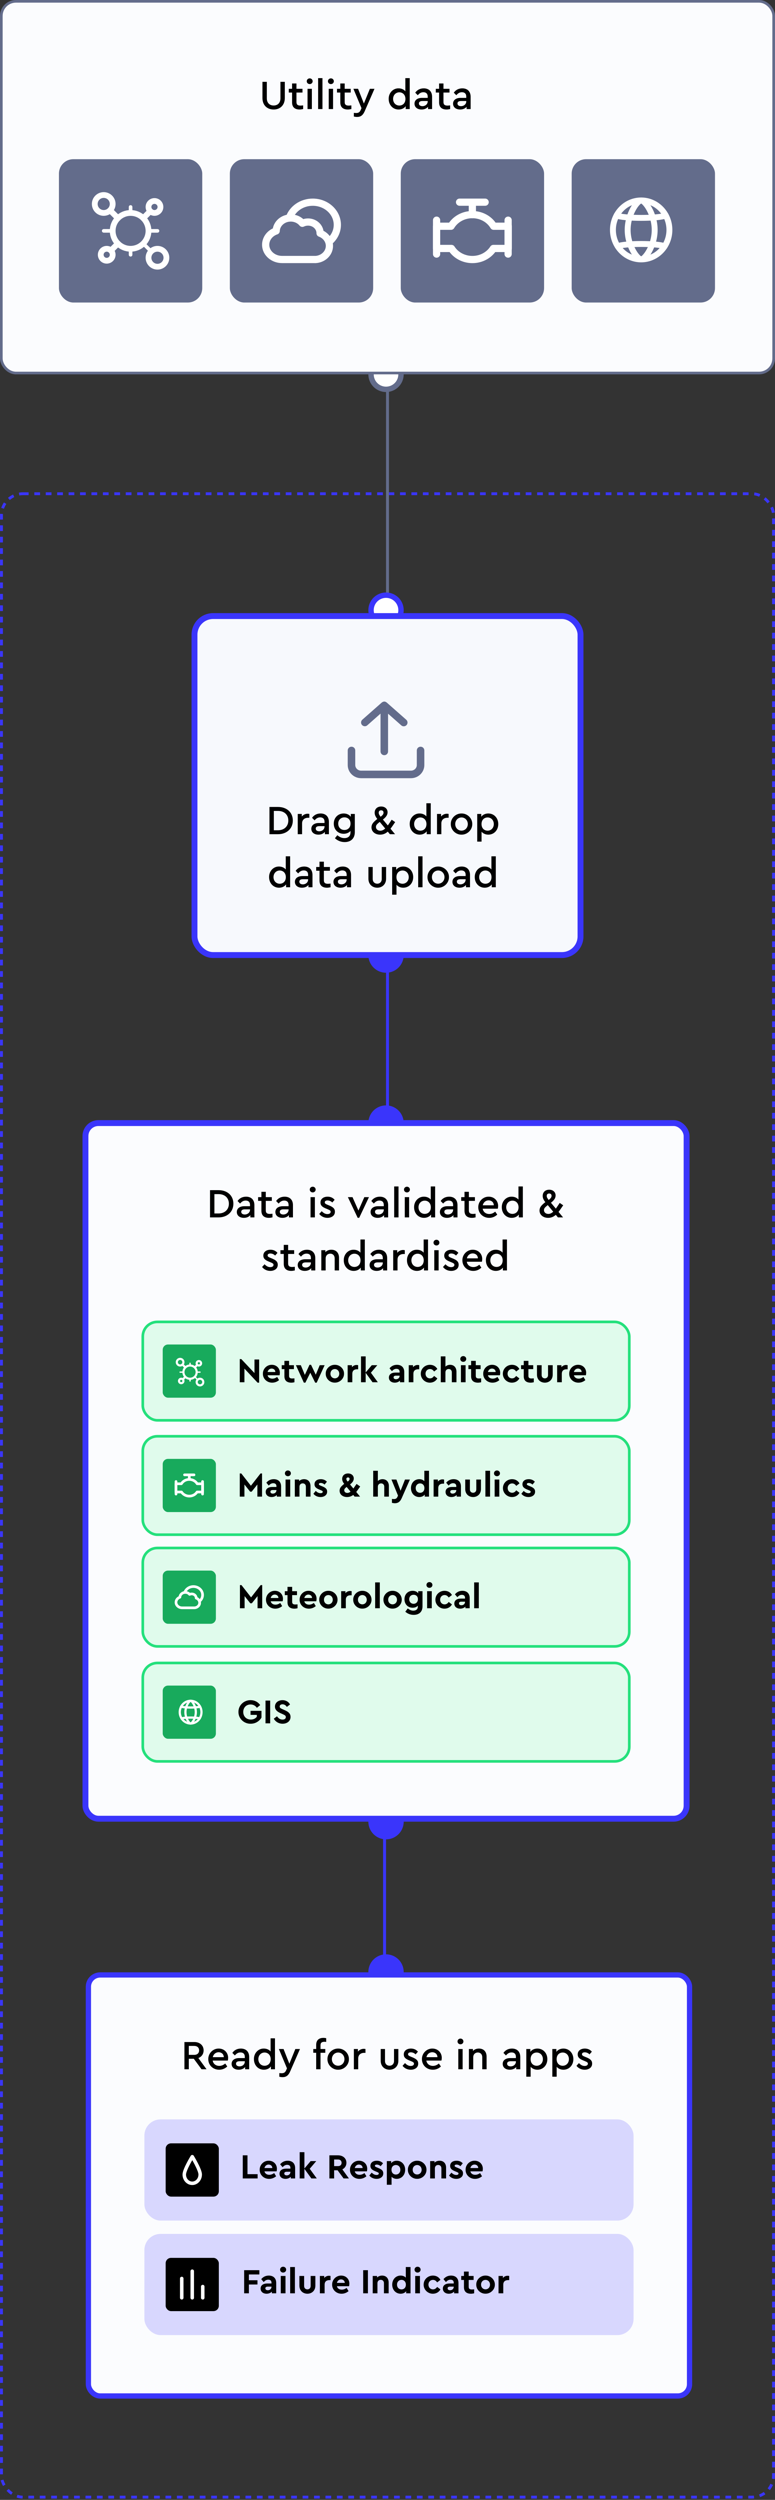 <?xml version="1.0" encoding="UTF-8"?>
<svg id="Layer_1" xmlns="http://www.w3.org/2000/svg" version="1.1" viewBox="0 0 263 848.082">
  <rect x="0" y="0" width="263" height="848.082" fill="#333333" stroke="none"/>
  <!-- Generator: Adobe Illustrator 29.6.0, SVG Export Plug-In . SVG Version: 2.1.1 Build 207)  -->
  <defs>
    <style>
      .st0, .st1, .st2, .st3, .st4, .st5, .st6 {
        stroke: #3a35fb;
      }

      .st0, .st7, .st8, .st9, .st10, .st11, .st12, .st13, .st14, .st15, .st16, .st17, .st4 {
        fill: none;
      }

      .st1, .st2, .st18 {
        fill: #fbfcfe;
      }

      .st1, .st10, .st3 {
        stroke-width: 2px;
      }

      .st19 {
        fill: #e0fbec;
        stroke: #24e07c;
      }

      .st19, .st14, .st18 {
        stroke-width: .9px;
      }

      .st7 {
        stroke-miterlimit: 10;
      }

      .st7, .st8, .st10, .st11, .st12, .st13, .st14, .st15, .st16, .st17 {
        stroke: #fff;
        stroke-linecap: round;
      }

      .st7, .st11 {
        stroke-width: 1.188px;
      }

      .st8 {
        stroke-width: 1.958px;
      }

      .st8, .st10, .st11, .st12, .st13, .st14, .st15, .st16, .st17 {
        stroke-linejoin: round;
      }

      .st2 {
        stroke-width: 1.782px;
      }

      .st9, .st18, .st20 {
        stroke: #636c8b;
      }

      .st21, .st6 {
        fill: #3a35fb;
      }

      .st12 {
        stroke-width: .75px;
      }

      .st13 {
        stroke-width: .72px;
      }

      .st15 {
        stroke-width: 1.224px;
      }

      .st3 {
        fill: #f7f9fd;
      }

      .st16 {
        stroke-width: .45px;
      }

      .st22 {
        fill: #636c8b;
      }

      .st17 {
        stroke-width: 2.447px;
      }

      .st4 {
        stroke-dasharray: 1.939 1.939;
        stroke-width: .97px;
      }

      .st5, .st6, .st20 {
        stroke-width: 1.827px;
      }

      .st5, .st20 {
        fill: #fff;
      }

      .st23 {
        fill: #18aa5c;
      }

      .st24 {
        fill: #d8d7fe;
      }
    </style>
  </defs>
  <rect class="st4" x=".5" y="167.5" width="262" height="679.646" rx="7.272" ry="7.272"/>
  <line class="st0" x1="131.5" y1="324" x2="131.5" y2="382"/>
  <circle class="st21" cx="131" cy="381" r="6"/>
  <circle class="st21" cx="131" cy="324" r="6"/>
  <line class="st0" x1="130.5" y1="670" x2="130.5" y2="618"/>
  <circle class="st6" cx="131" cy="669" r="5.086"/>
  <circle class="st21" cx="131" cy="618" r="6"/>
  <path class="st13" d="M122.983,469.147c0,1.246,1.01,2.255,2.256,2.255s2.256-1.009,2.256-2.255-1.01-2.256-2.256-2.256-2.256,1.01-2.256,2.256Z"/>
  <path class="st16" d="M122.986,469.146h-1.131"/>
  <path class="st16" d="M127.494,469.146h1.13"/>
  <path class="st16" d="M125.238,471.402v.753"/>
  <path class="st16" d="M125.238,466.891v-.753"/>
  <path class="st13" d="M127.714,466.669c.294.294.771.294,1.064,0,.294-.294.294-.77,0-1.064-.293-.294-.77-.294-1.064,0-.294.294-.294.77,0,1.064Z"/>
  <path class="st13" d="M121.7,471.622c-.293.294-.293.771,0,1.065.294.294.771.294,1.065,0,.294-.294.294-.771,0-1.065-.294-.294-.771-.294-1.065,0Z"/>
  <path class="st13" d="M121.058,466.559c.44.441,1.155.441,1.595,0,.441-.44.441-1.155,0-1.595-.44-.441-1.155-.441-1.595,0-.441.44-.441,1.155,0,1.595Z"/>
  <path class="st13" d="M127.824,473.328c.44.44,1.155.44,1.595,0,.441-.441.441-1.155,0-1.596-.44-.44-1.155-.44-1.595,0-.44.441-.44,1.155,0,1.596Z"/>
  <path class="st13" d="M127.715,466.67l-.882.882"/>
  <path class="st13" d="M122.764,471.622l.882-.882"/>
  <path class="st13" d="M122.653,466.559l.993.993"/>
  <path class="st16" d="M127.826,471.733l-.995-.995"/>
  <rect class="st1" x="29" y="381" width="204" height="236" rx="4.398" ry="4.398"/>
  <rect class="st19" x="48.45" y="448.45" width="165.1" height="33.39" rx="4.948" ry="4.948"/>
  <path d="M86.36,461.208h1.579v7.858h-.526l-4.467-4.771v4.631h-1.579v-7.859h.515l4.479,4.748v-4.607ZM94.863,466.564h-4.058c.187.736.784,1.146,1.626,1.146.573,0,1.111-.199,1.614-.585l.655,1.076c-.69.573-1.462.865-2.315.865-1.789.035-3.204-1.356-3.169-3.029-.035-1.672,1.357-3.064,3.029-3.028,1.602,0,2.725,1.181,2.725,2.689,0,.281-.035.573-.105.866ZM90.804,465.453h2.631c-.012-.714-.561-1.17-1.251-1.17-.667,0-1.205.456-1.38,1.17ZM99.919,467.605v1.321c-.374.094-.737.14-1.088.14-1.462,0-2.315-.725-2.315-2.175v-2.421h-.912v-1.333h.912v-1.462h1.579v1.462h1.637v1.333h-1.637v2.281c0,.655.327.9,1.076.9.094,0,.339-.011.748-.046ZM108.503,463.137h1.66l-2.69,5.929h-.514l-1.661-3.368-1.672,3.368h-.515l-2.689-5.929h1.66l1.368,3.298,1.579-3.426h.527l1.602,3.356,1.345-3.228ZM110.536,466.026c-.035-1.649,1.404-3.053,3.099-3.017,1.696-.024,3.146,1.368,3.111,3.017.035,1.649-1.427,3.064-3.122,3.029-1.696.035-3.123-1.38-3.088-3.029ZM115.132,466.037c0-.9-.643-1.59-1.497-1.59-.877,0-1.497.667-1.497,1.59,0,.901.62,1.568,1.497,1.568.854,0,1.497-.667,1.497-1.568ZM121.534,463.137v1.392h-.421c-.948,0-1.556.514-1.556,1.508v2.889h-1.578v-5.789h1.45v.69c.386-.479.947-.76,1.59-.76.199,0,.363.023.515.07ZM128.22,468.926h-1.801l-2.328-3.204v3.204h-1.578v-8.771h1.578v5.45l2.082-2.468h1.871l-2.175,2.561,2.351,3.228ZM137.187,465.488v3.438h-1.45v-.561c-.421.432-1.029.701-1.766.701-1.227,0-1.999-.713-1.999-1.73,0-1.041.842-1.684,2.187-1.684h1.45v-.258c0-.643-.375-1.017-1.076-1.017-.597,0-1.018.245-1.532.795l-.819-.971c.667-.795,1.509-1.192,2.526-1.192,1.509,0,2.479.877,2.479,2.479ZM135.609,466.763v-.071h-1.24c-.514,0-.807.199-.807.585s.328.632.83.632c.69,0,1.217-.48,1.217-1.146ZM142.262,463.137v1.392h-.421c-.947,0-1.555.514-1.555,1.508v2.889h-1.579v-5.789h1.45v.69c.386-.479.947-.76,1.59-.76.199,0,.363.023.515.07ZM142.799,466.026c0-1.696,1.38-3.017,3.099-3.017,1.135,0,2.012.537,2.515,1.426l-1.1.854c-.362-.526-.783-.842-1.391-.842-.889,0-1.521.678-1.521,1.579,0,.924.632,1.59,1.521,1.59.596,0,1.017-.304,1.391-.83l1.1.842c-.503.889-1.392,1.438-2.515,1.438-1.695.035-3.122-1.368-3.099-3.04ZM154.9,465.336v3.59h-1.567v-3.368c0-.667-.433-1.123-1.076-1.123s-1.099.456-1.099,1.123v3.368h-1.579v-8.771h1.579v3.473c.386-.386.947-.619,1.59-.619,1.31,0,2.152.923,2.152,2.327ZM156.42,468.926v-5.789h1.579v5.789h-1.579ZM156.198,461.032c0-.561.444-.982,1.006-.982s1.017.421,1.017.982c0,.55-.456.971-1.017.971s-1.006-.421-1.006-.971ZM163.28,467.605v1.321c-.375.094-.737.14-1.088.14-1.462,0-2.315-.725-2.315-2.175v-2.421h-.913v-1.333h.913v-1.462h1.578v1.462h1.638v1.333h-1.638v2.281c0,.655.328.9,1.076.9.094,0,.339-.011.749-.046ZM169.633,466.564h-4.058c.187.736.783,1.146,1.625,1.146.573,0,1.111-.199,1.614-.585l.655,1.076c-.69.573-1.462.865-2.315.865-1.79.035-3.205-1.356-3.17-3.029-.035-1.672,1.357-3.064,3.029-3.028,1.602,0,2.725,1.181,2.725,2.689,0,.281-.035.573-.105.866ZM165.575,465.453h2.631c-.012-.714-.561-1.17-1.251-1.17-.667,0-1.205.456-1.38,1.17ZM170.642,466.026c0-1.696,1.38-3.017,3.1-3.017,1.134,0,2.011.537,2.514,1.426l-1.099.854c-.363-.526-.784-.842-1.392-.842-.889,0-1.52.678-1.52,1.579,0,.924.631,1.59,1.52,1.59.596,0,1.017-.304,1.392-.83l1.099.842c-.503.889-1.392,1.438-2.514,1.438-1.696.035-3.123-1.368-3.1-3.04ZM181.141,467.605v1.321c-.374.094-.736.14-1.087.14-1.462,0-2.316-.725-2.316-2.175v-2.421h-.912v-1.333h.912v-1.462h1.579v1.462h1.637v1.333h-1.637v2.281c0,.655.327.9,1.076.9.093,0,.339-.011.748-.046ZM182.229,466.377v-3.24h1.579v3.368c0,.667.456,1.111,1.099,1.111.608,0,1.076-.444,1.076-1.111v-3.368h1.579v3.24c0,1.613-1.146,2.689-2.655,2.689-1.543,0-2.678-1.076-2.678-2.689ZM192.627,463.137v1.392h-.421c-.948,0-1.556.514-1.556,1.508v2.889h-1.579v-5.789h1.451v.69c.385-.479.947-.76,1.59-.76.199,0,.363.023.515.07ZM198.812,466.564h-4.058c.187.736.784,1.146,1.626,1.146.573,0,1.111-.199,1.614-.585l.655,1.076c-.69.573-1.462.865-2.316.865-1.789.035-3.204-1.356-3.169-3.029-.035-1.672,1.356-3.064,3.029-3.028,1.602,0,2.724,1.181,2.724,2.689,0,.281-.035.573-.105.866ZM194.754,465.453h2.631c-.011-.714-.561-1.17-1.251-1.17-.666,0-1.204.456-1.38,1.17Z"/>
  <rect class="st23" x="55.218" y="456.121" width="18.043" height="18.047" rx="1.799" ry="1.799"/>
  <path class="st13" d="M62.248,465.496c0,1.241,1.006,2.247,2.247,2.247s2.247-1.006,2.247-2.247-1.006-2.247-2.247-2.247-2.247,1.006-2.247,2.247Z"/>
  <path class="st16" d="M62.25,465.495h-1.126"/>
  <path class="st16" d="M66.741,465.495h1.126"/>
  <path class="st16" d="M64.494,467.742v.751"/>
  <path class="st16" d="M64.494,463.249v-.75"/>
  <path class="st13" d="M66.961,463.028c.293.293.767.293,1.06,0,.293-.293.293-.768,0-1.06-.293-.293-.768-.293-1.06,0-.293.292-.293.767,0,1.06Z"/>
  <path class="st13" d="M60.969,467.962c-.293.292-.293.767,0,1.06.293.293.767.293,1.06,0,.293-.293.293-.768,0-1.06-.293-.293-.768-.293-1.06,0Z"/>
  <path class="st13" d="M60.329,462.918c.439.439,1.15.439,1.589,0,.439-.438.439-1.15,0-1.589-.439-.439-1.151-.439-1.589,0-.439.439-.439,1.151,0,1.589Z"/>
  <path class="st13" d="M67.07,469.66c.439.439,1.151.439,1.589,0,.439-.438.439-1.15,0-1.589-.439-.439-1.15-.439-1.589,0-.439.439-.439,1.151,0,1.589Z"/>
  <path class="st13" d="M66.962,463.028l-.879.879"/>
  <path class="st13" d="M62.028,467.962l.879-.879"/>
  <path class="st13" d="M61.918,462.918l.989.989"/>
  <path class="st16" d="M67.072,468.072l-.991-.991"/>
  <rect class="st19" x="48.45" y="487.252" width="165.1" height="33.39" rx="4.948" ry="4.948"/>
  <path d="M88.407,499.869h.515v7.859h-1.579v-4.116l-1.941,2.432h-.515l-1.941-2.432v4.116h-1.579v-7.859h.515l3.263,4.175,3.263-4.175ZM95.388,504.29v3.438h-1.45v-.561c-.421.432-1.029.701-1.766.701-1.228,0-2-.713-2-1.73,0-1.041.842-1.684,2.187-1.684h1.45v-.258c0-.643-.374-1.017-1.076-1.017-.596,0-1.017.245-1.532.795l-.819-.971c.667-.795,1.509-1.192,2.526-1.192,1.509,0,2.479.877,2.479,2.479ZM93.81,505.565v-.071h-1.24c-.515,0-.807.199-.807.585s.327.632.83.632c.69,0,1.216-.48,1.216-1.146ZM96.908,507.728v-5.789h1.579v5.789h-1.579ZM96.686,499.834c0-.561.444-.982,1.006-.982s1.018.421,1.018.982c0,.55-.456.971-1.018.971s-1.006-.421-1.006-.971ZM105.369,504.138v3.59h-1.567v-3.38c0-.666-.432-1.122-1.076-1.122s-1.099.456-1.099,1.122v3.38h-1.579v-5.789h1.45v.526c.41-.409,1.006-.654,1.696-.654,1.345,0,2.175.923,2.175,2.327ZM106.363,506.746l.795-.959c.503.526,1.053.783,1.626.783.421,0,.737-.163.737-.479,0-.246-.164-.339-.597-.526l-.62-.258c-1.064-.432-1.578-.912-1.578-1.766,0-1.087.865-1.73,2.128-1.73.865,0,1.555.292,2.082.865l-.796.971c-.386-.363-.818-.55-1.298-.55-.386,0-.62.14-.62.409,0,.222.152.328.609.515l.561.234c1.123.456,1.625.912,1.625,1.766,0,.573-.21,1.029-.643,1.356-.421.328-.959.491-1.614.491-1.017,0-1.871-.421-2.397-1.122ZM122.225,504.29l-.304.444c-.48.69-.83,1.17-1.029,1.415l1.298,1.579h-1.848l-.468-.573c-.619.479-1.321.713-2.093.713-1.497,0-2.538-.877-2.538-2.151,0-.41.117-.784.339-1.123.234-.339.644-.737,1.217-1.193-.468-.608-.679-1.123-.679-1.684,0-1.111.796-1.848,2-1.848,1.135,0,1.93.702,1.93,1.696,0,.737-.374,1.31-1.263,2.047l1.134,1.368c.246-.339.468-.667.667-.959.14-.187.28-.386.421-.597l1.216.866ZM117.535,501.74c0,.269.117.48.457.901l.023-.012c.456-.362.62-.596.62-.912s-.199-.503-.538-.503-.562.199-.562.526ZM118.962,506.044l-1.333-1.614c-.643.526-.807.76-.807,1.135,0,.549.433.912,1.053.912.374,0,.736-.141,1.087-.433ZM131.968,504.138v3.59h-1.567v-3.368c0-.667-.433-1.123-1.076-1.123s-1.099.456-1.099,1.123v3.368h-1.579v-8.771h1.579v3.473c.385-.386.947-.619,1.59-.619,1.31,0,2.152.923,2.152,2.327ZM137.44,501.939h1.661l-2.772,6.292c-.526,1.204-1.227,1.742-2.303,1.742-.328,0-.667-.046-1.018-.14v-1.321c.363.035.585.046.678.046.562,0,.936-.175,1.205-.783l.175-.398-2.222-5.438h1.673l1.415,3.801,1.508-3.801ZM144.002,498.957h1.579v8.771h-1.45v-.713c-.386.549-1.065.853-1.86.853-1.614,0-2.807-1.286-2.807-3.029s1.193-3.028,2.807-3.028c.737,0,1.31.233,1.731.69v-3.544ZM144.025,504.839c0-1.029-.666-1.602-1.462-1.602-.842,0-1.496.643-1.496,1.591,0,.97.643,1.602,1.496,1.602.796,0,1.462-.55,1.462-1.591ZM150.702,501.939v1.392h-.421c-.947,0-1.556.514-1.556,1.508v2.889h-1.578v-5.789h1.45v.69c.386-.479.947-.76,1.59-.76.199,0,.363.023.515.07ZM156.42,504.29v3.438h-1.45v-.561c-.421.432-1.03.701-1.766.701-1.228,0-2-.713-2-1.73,0-1.041.842-1.684,2.187-1.684h1.45v-.258c0-.643-.374-1.017-1.076-1.017-.596,0-1.017.245-1.532.795l-.819-.971c.667-.795,1.509-1.192,2.526-1.192,1.509,0,2.48.877,2.48,2.479ZM154.841,505.565v-.071h-1.24c-.514,0-.807.199-.807.585s.328.632.831.632c.69,0,1.216-.48,1.216-1.146ZM157.881,505.179v-3.24h1.578v3.368c0,.667.456,1.111,1.1,1.111.608,0,1.076-.444,1.076-1.111v-3.368h1.578v3.24c0,1.613-1.146,2.689-2.654,2.689-1.544,0-2.678-1.076-2.678-2.689ZM164.723,507.728v-8.771h1.579v8.771h-1.579ZM167.863,507.728v-5.789h1.579v5.789h-1.579ZM167.641,499.834c0-.561.445-.982,1.006-.982s1.017.421,1.017.982c0,.55-.456.971-1.017.971s-1.006-.421-1.006-.971ZM170.677,504.828c0-1.696,1.38-3.017,3.099-3.017,1.134,0,2.011.537,2.514,1.426l-1.099.854c-.363-.526-.784-.842-1.392-.842-.889,0-1.52.678-1.52,1.579,0,.924.631,1.59,1.52,1.59.597,0,1.018-.304,1.392-.83l1.099.842c-.503.889-1.392,1.438-2.514,1.438-1.696.035-3.123-1.368-3.099-3.04ZM176.93,506.746l.796-.959c.503.526,1.052.783,1.625.783.421,0,.737-.163.737-.479,0-.246-.164-.339-.596-.526l-.62-.258c-1.064-.432-1.579-.912-1.579-1.766,0-1.087.865-1.73,2.128-1.73.866,0,1.556.292,2.082.865l-.795.971c-.386-.363-.819-.55-1.298-.55-.386,0-.62.14-.62.409,0,.222.152.328.608.515l.561.234c1.123.456,1.626.912,1.626,1.766,0,.573-.211,1.029-.643,1.356-.421.328-.959.491-1.614.491-1.018,0-1.871-.421-2.398-1.122Z"/>
  <rect class="st23" x="55.218" y="494.923" width="18.043" height="18.047" rx="1.799" ry="1.799"/>
  <path class="st14" d="M62.62,500.337h3.222"/>
  <path class="st14" d="M64.23,500.366v1.536"/>
  <path class="st14" d="M68.732,503.366h-1.821c-.523-.873-1.526-1.465-2.681-1.465s-2.159.592-2.681,1.465h-1.821v2.796h1.872c.531.833,1.509,1.394,2.639,1.394s2.099-.561,2.639-1.394h1.872v-2.796h-.017Z"/>
  <path class="st14" d="M59.728,502.601v4.269"/>
  <path class="st14" d="M68.734,502.601v4.269"/>
  <rect class="st19" x="48.45" y="525.151" width="165.1" height="33.39" rx="4.948" ry="4.948"/>
  <path d="M88.465,537.738h.515v7.859h-1.579v-4.117l-1.941,2.433h-.515l-1.941-2.433v4.117h-1.579v-7.859h.515l3.263,4.175,3.263-4.175ZM95.914,543.234h-4.058c.187.737.784,1.147,1.626,1.147.573,0,1.111-.199,1.614-.585l.655,1.076c-.69.573-1.462.865-2.315.865-1.789.035-3.204-1.356-3.169-3.029-.035-1.672,1.357-3.064,3.029-3.029,1.602,0,2.725,1.181,2.725,2.69,0,.281-.035.573-.105.865ZM91.856,542.123h2.631c-.012-.713-.561-1.169-1.251-1.169-.667,0-1.205.456-1.38,1.169ZM100.97,544.275v1.322c-.375.093-.737.14-1.088.14-1.462,0-2.316-.725-2.316-2.175v-2.421h-.912v-1.333h.912v-1.462h1.579v1.462h1.638v1.333h-1.638v2.281c0,.654.327.9,1.076.9.094,0,.339-.012.749-.047ZM107.323,543.234h-4.058c.187.737.783,1.147,1.625,1.147.573,0,1.111-.199,1.614-.585l.655,1.076c-.69.573-1.462.865-2.315.865-1.79.035-3.205-1.356-3.17-3.029-.035-1.672,1.357-3.064,3.029-3.029,1.602,0,2.725,1.181,2.725,2.69,0,.281-.035.573-.105.865ZM103.265,542.123h2.631c-.012-.713-.561-1.169-1.251-1.169-.667,0-1.205.456-1.38,1.169ZM108.333,542.697c-.036-1.649,1.403-3.053,3.099-3.018,1.695-.023,3.145,1.369,3.11,3.018.035,1.648-1.426,3.064-3.122,3.028-1.696.036-3.123-1.38-3.087-3.028ZM112.928,542.708c0-.9-.643-1.59-1.496-1.59-.878,0-1.497.666-1.497,1.59,0,.901.619,1.567,1.497,1.567.853,0,1.496-.666,1.496-1.567ZM119.33,539.808v1.392h-.421c-.947,0-1.555.514-1.555,1.508v2.889h-1.579v-5.789h1.45v.69c.386-.48.947-.76,1.591-.76.198,0,.362.023.514.07ZM119.867,542.697c-.035-1.649,1.404-3.053,3.099-3.018,1.696-.023,3.146,1.369,3.111,3.018.035,1.648-1.427,3.064-3.122,3.028-1.696.036-3.123-1.38-3.088-3.028ZM124.463,542.708c0-.9-.643-1.59-1.497-1.59-.877,0-1.497.666-1.497,1.59,0,.901.62,1.567,1.497,1.567.854,0,1.497-.666,1.497-1.567ZM127.31,545.597v-8.771h1.578v8.771h-1.578ZM130.123,542.697c-.035-1.649,1.403-3.053,3.099-3.018,1.696-.023,3.146,1.369,3.111,3.018.035,1.648-1.427,3.064-3.123,3.028-1.695.036-3.122-1.38-3.087-3.028ZM134.719,542.708c0-.9-.643-1.59-1.497-1.59-.877,0-1.497.666-1.497,1.59,0,.901.62,1.567,1.497,1.567.854,0,1.497-.666,1.497-1.567ZM141.927,539.808h1.451v5.146c0,1.882-1.182,2.888-2.994,2.888-1.088,0-2.035-.362-2.842-1.076l.83-1.099c.643.479,1.181.748,1.883.748.936,0,1.544-.467,1.544-1.368v-.316c-.421.456-1.029.69-1.766.69-1.602,0-2.772-1.181-2.772-2.876,0-1.72,1.193-2.866,2.772-2.866.83,0,1.485.304,1.894.854v-.725ZM141.822,542.521c0-.994-.655-1.497-1.462-1.497-.853,0-1.497.573-1.497,1.509s.655,1.555,1.497,1.555c.796,0,1.462-.573,1.462-1.567ZM144.943,545.597v-5.789h1.579v5.789h-1.579ZM144.721,537.703c0-.561.444-.982,1.006-.982s1.017.421,1.017.982c0,.55-.456.971-1.017.971s-1.006-.421-1.006-.971ZM147.756,542.697c0-1.696,1.38-3.018,3.099-3.018,1.135,0,2.012.538,2.515,1.427l-1.1.854c-.362-.526-.783-.842-1.391-.842-.889,0-1.521.678-1.521,1.579,0,.923.632,1.59,1.521,1.59.596,0,1.017-.304,1.391-.83l1.1.842c-.503.888-1.392,1.438-2.515,1.438-1.695.035-3.122-1.368-3.099-3.04ZM159.39,542.159v3.438h-1.451v-.562c-.421.433-1.029.702-1.766.702-1.227,0-1.999-.713-1.999-1.731,0-1.04.842-1.684,2.187-1.684h1.45v-.257c0-.643-.374-1.017-1.076-1.017-.597,0-1.018.245-1.532.795l-.819-.971c.667-.795,1.509-1.193,2.526-1.193,1.509,0,2.48.877,2.48,2.48ZM157.811,543.433v-.07h-1.24c-.514,0-.807.199-.807.585s.328.631.831.631c.689,0,1.216-.479,1.216-1.146ZM160.909,545.597v-8.771h1.579v8.771h-1.579Z"/>
  <rect class="st23" x="55.218" y="532.823" width="18.043" height="18.047" rx="1.799" ry="1.799"/>
  <path class="st14" d="M65.978,545.455c.987-.043,1.775-.794,1.775-1.714,0-.724-.489-1.344-1.176-1.595v-.014c0-.771-.678-1.398-1.518-1.398-.258,0-.498.059-.712.163-.334-.407-.867-.672-1.464-.672-.992,0-1.8.726-1.834,1.633-.783.265-1.341.966-1.321,1.783.025,1.014.953,1.81,2.053,1.81h4.194l.003.004Z"/>
  <path class="st14" d="M62.704,540.216c.4-1.149,1.569-1.979,2.949-1.979,1.712,0,3.096,1.278,3.096,2.853,0,.85-.403,1.613-1.044,2.135"/>
  <rect class="st19" x="48.45" y="564.16" width="165.1" height="33.39" rx="4.948" ry="4.948"/>
  <path d="M80.922,580.777c-.047-2.222,1.848-4.035,4.128-4,1.357,0,2.503.608,3.251,1.673l-1.123.923c-.55-.76-1.263-1.134-2.152-1.134-1.473,0-2.479,1.064-2.479,2.538,0,1.497,1.041,2.584,2.573,2.584.889,0,1.602-.362,2.035-.959v-.631h-2.129v-1.368h3.707v2.28c-.351.62-.854,1.134-1.509,1.52-.643.386-1.368.573-2.175.573-2.269.047-4.163-1.789-4.128-3.999ZM90.104,584.636v-7.718h1.579v7.718h-1.579ZM92.912,583.069l1.088-.819c.503.69,1.053,1.123,1.895,1.123.69,0,1.099-.327,1.099-.854,0-.456-.246-.62-.982-.959l-.83-.374c-1.181-.526-1.871-1.193-1.871-2.222,0-1.321,1.099-2.187,2.561-2.187,1.181,0,2.07.573,2.549,1.462l-1.076.83c-.398-.596-.889-.888-1.474-.888-.55,0-.959.269-.959.748,0,.409.246.596.901.889l.877.386c1.298.573,1.906,1.216,1.906,2.257,0,1.415-1.158,2.315-2.701,2.315-1.31,0-2.386-.666-2.982-1.707Z"/>
  <rect class="st23" x="55.218" y="571.832" width="18.043" height="18.047" rx="1.799" ry="1.799"/>
  <path d="M71.275,413v-9.24h2.898c3.024,0,5.026,1.876,5.026,4.606,0,2.688-2.016,4.634-5.026,4.634h-2.898ZM72.759,411.67h1.4c2.142,0,3.514-1.372,3.514-3.304,0-1.96-1.358-3.262-3.514-3.262h-1.4v6.566ZM86.33,408.842v4.158h-1.372v-.77c-.504.602-1.26.924-2.198.924-1.442,0-2.394-.798-2.394-1.988s.98-1.96,2.534-1.96h1.946v-.448c0-.952-.532-1.47-1.47-1.47-.77,0-1.33.336-1.904,1.022l-.854-.868c.686-.994,1.708-1.47,2.898-1.47,1.694,0,2.814,1.022,2.814,2.87ZM84.846,410.396v-.126h-1.764c-.784,0-1.218.28-1.218.84,0,.574.49.91,1.204.91.994,0,1.778-.686,1.778-1.624ZM92.464,411.754v1.246c-.462.098-.868.154-1.218.154-1.582,0-2.534-.784-2.534-2.394v-3.36h-1.12v-1.274h1.12v-1.806h1.484v1.806h2.044v1.274h-2.044v3.234c0,.882.462,1.19,1.358,1.19.21,0,.504-.028.91-.07ZM99.414,408.842v4.158h-1.372v-.77c-.504.602-1.26.924-2.198.924-1.442,0-2.394-.798-2.394-1.988s.98-1.96,2.534-1.96h1.946v-.448c0-.952-.532-1.47-1.47-1.47-.77,0-1.33.336-1.904,1.022l-.854-.868c.686-.994,1.708-1.47,2.898-1.47,1.694,0,2.814,1.022,2.814,2.87ZM97.93,410.396v-.126h-1.764c-.784,0-1.218.28-1.218.84,0,.574.49.91,1.204.91.994,0,1.778-.686,1.778-1.624ZM105.384,413v-6.874h1.47v6.874h-1.47ZM105.118,403.564c0-.546.448-.98,1.008-.98.546,0,.994.434.994.98s-.448.966-.994.966c-.56,0-1.008-.42-1.008-.966ZM108.336,411.824l.84-.924c.602.63,1.204.98,1.932.98.63,0,1.106-.266,1.106-.77,0-.406-.294-.574-.966-.854l-.7-.294c-1.218-.504-1.792-1.036-1.792-2.002,0-1.232,1.022-1.988,2.422-1.988.994,0,1.778.35,2.38,1.064l-.798.91c-.434-.448-1.008-.7-1.61-.7-.574,0-.938.224-.938.658,0,.35.238.532.91.812l.658.266c1.302.546,1.876,1.106,1.876,2.072,0,.658-.238,1.176-.728,1.554-.49.364-1.092.546-1.82.546-1.176,0-2.156-.532-2.772-1.33ZM123.639,406.126h1.568l-3.318,7.028h-.504l-3.332-7.028h1.568l2.016,4.55,2.002-4.55ZM131.721,408.842v4.158h-1.372v-.77c-.504.602-1.26.924-2.198.924-1.442,0-2.394-.798-2.394-1.988s.98-1.96,2.534-1.96h1.946v-.448c0-.952-.532-1.47-1.47-1.47-.77,0-1.33.336-1.904,1.022l-.854-.868c.686-.994,1.708-1.47,2.898-1.47,1.694,0,2.814,1.022,2.814,2.87ZM130.237,410.396v-.126h-1.764c-.784,0-1.218.28-1.218.84,0,.574.49.91,1.204.91.994,0,1.778-.686,1.778-1.624ZM133.767,413v-10.5h1.47v10.5h-1.47ZM137.363,413v-6.874h1.47v6.874h-1.47ZM137.097,403.564c0-.546.448-.98,1.008-.98.546,0,.994.434.994.98s-.448.966-.994.966c-.56,0-1.008-.42-1.008-.966ZM146.18,402.5h1.484v10.5h-1.372v-.98c-.504.714-1.386,1.134-2.408,1.134-1.932,0-3.36-1.554-3.36-3.584-.042-2.002,1.456-3.64,3.36-3.598.952,0,1.778.364,2.296.994v-4.466ZM146.208,409.57c0-1.484-1.008-2.254-2.072-2.254-1.176,0-2.114.924-2.114,2.24s.896,2.254,2.114,2.254c1.078,0,2.072-.742,2.072-2.24ZM155.25,408.842v4.158h-1.372v-.77c-.504.602-1.26.924-2.198.924-1.442,0-2.394-.798-2.394-1.988s.98-1.96,2.534-1.96h1.946v-.448c0-.952-.532-1.47-1.47-1.47-.77,0-1.33.336-1.904,1.022l-.854-.868c.686-.994,1.708-1.47,2.898-1.47,1.694,0,2.814,1.022,2.814,2.87ZM153.766,410.396v-.126h-1.764c-.784,0-1.218.28-1.218.84,0,.574.49.91,1.204.91.994,0,1.778-.686,1.778-1.624ZM161.384,411.754v1.246c-.462.098-.868.154-1.218.154-1.582,0-2.534-.784-2.534-2.394v-3.36h-1.12v-1.274h1.12v-1.806h1.484v1.806h2.044v1.274h-2.044v3.234c0,.882.462,1.19,1.358,1.19.21,0,.504-.028.91-.07ZM168.926,410.046h-5.124c.182,1.12,1.064,1.806,2.24,1.806.714,0,1.386-.266,2.002-.812l.7,1.008c-.784.742-1.694,1.106-2.744,1.106-2.1,0-3.696-1.554-3.696-3.584-.042-1.974,1.61-3.64,3.556-3.598,1.82,0,3.178,1.358,3.178,3.15,0,.294-.042.602-.112.924ZM163.83,408.898h3.738c-.014-1.05-.798-1.68-1.764-1.68s-1.75.658-1.974,1.68ZM175.944,402.5h1.484v10.5h-1.372v-.98c-.504.714-1.386,1.134-2.408,1.134-1.932,0-3.36-1.554-3.36-3.584-.042-2.002,1.456-3.64,3.36-3.598.952,0,1.778.364,2.296.994v-4.466ZM175.972,409.57c0-1.484-1.008-2.254-2.072-2.254-1.176,0-2.114.924-2.114,2.24s.896,2.254,2.114,2.254c1.078,0,2.072-.742,2.072-2.24ZM191.122,408.898l-.406.588c-.532.798-.924,1.344-1.176,1.652l1.54,1.862h-1.75l-.714-.868c-.77.672-1.582,1.022-2.604,1.022-1.708,0-2.926-1.036-2.926-2.478,0-.49.14-.952.434-1.372.294-.42.812-.91,1.54-1.47-.616-.784-.896-1.428-.896-2.114,0-1.274.882-2.114,2.212-2.114,1.274,0,2.17.798,2.17,1.96,0,.854-.476,1.61-1.582,2.464l1.666,2.002c.126-.168.406-.588.868-1.274.098-.154.238-.378.448-.672l1.176.812ZM185.536,405.734c0,.406.196.756.658,1.358.714-.56.98-.924.98-1.414s-.308-.784-.812-.784c-.518,0-.826.294-.826.84ZM187.734,411.068l-1.848-2.24c-.518.406-.868.728-1.036.952s-.252.476-.252.756c0,.742.602,1.288,1.484,1.288.574,0,1.12-.252,1.652-.756ZM88.942,429.824l.84-.924c.602.63,1.204.98,1.932.98.63,0,1.106-.266,1.106-.77,0-.406-.294-.574-.966-.854l-.7-.294c-1.218-.504-1.792-1.036-1.792-2.002,0-1.232,1.022-1.988,2.422-1.988.994,0,1.778.35,2.38,1.064l-.798.91c-.434-.448-1.008-.7-1.61-.7-.574,0-.938.224-.938.658,0,.35.238.532.91.812l.658.266c1.302.546,1.876,1.106,1.876,2.072,0,.658-.238,1.176-.728,1.554-.49.364-1.092.546-1.82.546-1.176,0-2.156-.532-2.772-1.33ZM100.045,429.754v1.246c-.462.098-.868.154-1.218.154-1.582,0-2.534-.784-2.534-2.394v-3.36h-1.12v-1.274h1.12v-1.806h1.484v1.806h2.044v1.274h-2.044v3.234c0,.882.462,1.19,1.358,1.19.21,0,.504-.028.91-.07ZM106.995,426.842v4.158h-1.372v-.77c-.504.602-1.26.924-2.198.924-1.442,0-2.394-.798-2.394-1.988s.98-1.96,2.534-1.96h1.946v-.448c0-.952-.532-1.47-1.47-1.47-.77,0-1.33.336-1.904,1.022l-.854-.868c.686-.994,1.708-1.47,2.898-1.47,1.694,0,2.814,1.022,2.814,2.87ZM105.511,428.396v-.126h-1.764c-.784,0-1.218.28-1.218.84,0,.574.49.91,1.204.91.994,0,1.778-.686,1.778-1.624ZM115.047,426.702v4.298h-1.47v-4.102c0-.952-.602-1.596-1.498-1.596-.91,0-1.568.658-1.568,1.596v4.102h-1.47v-6.874h1.372v.672c.518-.546,1.204-.826,2.058-.826,1.61,0,2.576,1.092,2.576,2.73ZM122.316,420.5h1.484v10.5h-1.372v-.98c-.504.714-1.386,1.134-2.408,1.134-1.932,0-3.36-1.554-3.36-3.584-.042-2.002,1.456-3.64,3.36-3.598.952,0,1.778.364,2.296.994v-4.466ZM122.344,427.57c0-1.484-1.008-2.254-2.072-2.254-1.176,0-2.114.924-2.114,2.24s.896,2.254,2.114,2.254c1.078,0,2.072-.742,2.072-2.24ZM131.386,426.842v4.158h-1.372v-.77c-.504.602-1.26.924-2.198.924-1.442,0-2.394-.798-2.394-1.988s.98-1.96,2.534-1.96h1.946v-.448c0-.952-.532-1.47-1.47-1.47-.77,0-1.33.336-1.904,1.022l-.854-.868c.686-.994,1.708-1.47,2.898-1.47,1.694,0,2.814,1.022,2.814,2.87ZM129.902,428.396v-.126h-1.764c-.784,0-1.218.28-1.218.84,0,.574.49.91,1.204.91.994,0,1.778-.686,1.778-1.624ZM137.366,424.126v1.302h-.448c-1.162,0-2.016.686-2.016,1.904v3.668h-1.47v-6.874h1.372v.896c.49-.616,1.218-.966,2.002-.966.21,0,.392.028.56.07ZM143.767,420.5h1.484v10.5h-1.372v-.98c-.504.714-1.386,1.134-2.408,1.134-1.932,0-3.36-1.554-3.36-3.584-.042-2.002,1.456-3.64,3.36-3.598.952,0,1.778.364,2.296.994v-4.466ZM143.795,427.57c0-1.484-1.008-2.254-2.072-2.254-1.176,0-2.114.924-2.114,2.24s.896,2.254,2.114,2.254c1.078,0,2.072-.742,2.072-2.24ZM147.377,431v-6.874h1.47v6.874h-1.47ZM147.111,421.564c0-.546.448-.98,1.008-.98.546,0,.994.434.994.98s-.448.966-.994.966c-.56,0-1.008-.42-1.008-.966ZM150.329,429.824l.84-.924c.602.63,1.204.98,1.932.98.63,0,1.106-.266,1.106-.77,0-.406-.294-.574-.966-.854l-.7-.294c-1.218-.504-1.792-1.036-1.792-2.002,0-1.232,1.022-1.988,2.422-1.988.994,0,1.778.35,2.38,1.064l-.798.91c-.434-.448-1.008-.7-1.61-.7-.574,0-.938.224-.938.658,0,.35.238.532.91.812l.658.266c1.302.546,1.876,1.106,1.876,2.072,0,.658-.238,1.176-.728,1.554-.49.364-1.092.546-1.82.546-1.176,0-2.156-.532-2.772-1.33ZM163.532,428.046h-5.124c.182,1.12,1.064,1.806,2.24,1.806.714,0,1.386-.266,2.002-.812l.7,1.008c-.784.742-1.694,1.106-2.744,1.106-2.1,0-3.696-1.554-3.696-3.584-.042-1.974,1.61-3.64,3.556-3.598,1.82,0,3.178,1.358,3.178,3.15,0,.294-.042.602-.112.924ZM158.436,426.898h3.738c-.014-1.05-.798-1.68-1.764-1.68s-1.75.658-1.974,1.68ZM170.55,420.5h1.484v10.5h-1.372v-.98c-.504.714-1.386,1.134-2.408,1.134-1.932,0-3.36-1.554-3.36-3.584-.042-2.002,1.456-3.64,3.36-3.598.952,0,1.778.364,2.296.994v-4.466ZM170.578,427.57c0-1.484-1.008-2.254-2.072-2.254-1.176,0-2.114.924-2.114,2.24s.896,2.254,2.114,2.254c1.078,0,2.072-.742,2.072-2.24Z"/>
  <rect class="st2" x="30" y="670" width="204" height="142.835" rx="3.994" ry="3.994"/>
  <path d="M70.091,702h-1.694l-2.632-3.57h-1.694v3.57h-1.484v-9.24h3.374c1.862,0,3.136,1.162,3.136,2.828,0,1.218-.672,2.17-1.778,2.604l2.772,3.808ZM64.071,694.076v3.038h1.862c1.022,0,1.638-.616,1.638-1.512,0-.91-.616-1.526-1.638-1.526h-1.862ZM77.304,699.046h-5.124c.182,1.12,1.064,1.806,2.24,1.806.714,0,1.386-.266,2.002-.812l.7,1.008c-.784.742-1.694,1.106-2.744,1.106-2.1,0-3.696-1.554-3.696-3.584-.042-1.974,1.61-3.64,3.556-3.598,1.82,0,3.178,1.358,3.178,3.15,0,.294-.042.602-.112.924ZM72.208,697.898h3.738c-.014-1.05-.798-1.68-1.764-1.68s-1.75.658-1.974,1.68ZM84.56,697.842v4.158h-1.372v-.77c-.504.602-1.26.924-2.198.924-1.442,0-2.394-.798-2.394-1.988s.98-1.96,2.534-1.96h1.946v-.448c0-.952-.532-1.47-1.47-1.47-.77,0-1.33.336-1.904,1.022l-.854-.868c.686-.994,1.708-1.47,2.898-1.47,1.694,0,2.814,1.022,2.814,2.87ZM83.076,699.396v-.126h-1.764c-.784,0-1.218.28-1.218.84,0,.574.49.91,1.204.91.994,0,1.778-.686,1.778-1.624ZM91.828,691.5h1.484v10.5h-1.372v-.98c-.504.714-1.386,1.134-2.408,1.134-1.932,0-3.36-1.554-3.36-3.584-.042-2.002,1.456-3.64,3.36-3.598.952,0,1.778.364,2.296.994v-4.466ZM91.856,698.57c0-1.484-1.008-2.254-2.072-2.254-1.176,0-2.114.924-2.114,2.24s.896,2.254,2.114,2.254c1.078,0,2.072-.742,2.072-2.24ZM100.226,695.126h1.568l-3.346,7.658c-.574,1.302-1.344,1.89-2.52,1.89-.378,0-.756-.042-1.134-.14v-1.246c.434.042.7.056.812.056.686,0,1.162-.238,1.498-1.008l.28-.644-2.744-6.566h1.582l1.974,4.998,2.03-4.998ZM108.767,693.866v1.26h1.624v1.274h-1.624v5.6h-1.47v-5.6h-.98v-1.274h.98v-1.386c0-1.61.938-2.394,2.45-2.394.378,0,.686.042.952.126v1.246c-.224-.028-.42-.042-.588-.042-.896,0-1.344.308-1.344,1.19ZM111.123,698.556c-.042-1.974,1.652-3.612,3.626-3.584,2.002-.042,3.696,1.638,3.654,3.584.042,1.946-1.652,3.64-3.654,3.598-1.974.042-3.668-1.652-3.626-3.598ZM116.891,698.57c0-1.274-.938-2.254-2.128-2.254-1.218,0-2.142.98-2.142,2.254s.924,2.226,2.128,2.226c1.218,0,2.142-.98,2.142-2.226ZM124.022,695.126v1.302h-.448c-1.162,0-2.016.686-2.016,1.904v3.668h-1.47v-6.874h1.372v.896c.49-.616,1.218-.966,2.002-.966.21,0,.392.028.56.07ZM129.192,699.116v-3.99h1.456v4.102c0,.952.658,1.568,1.554,1.568.854,0,1.512-.616,1.512-1.568v-4.102h1.47v3.99c0,1.848-1.302,3.038-2.982,3.038-1.722,0-3.01-1.19-3.01-3.038ZM136.603,700.824l.84-.924c.602.63,1.204.98,1.932.98.63,0,1.106-.266,1.106-.77,0-.406-.294-.574-.966-.854l-.7-.294c-1.218-.504-1.792-1.036-1.792-2.002,0-1.232,1.022-1.988,2.422-1.988.994,0,1.778.35,2.38,1.064l-.798.91c-.434-.448-1.008-.7-1.61-.7-.574,0-.938.224-.938.658,0,.35.238.532.91.812l.658.266c1.302.546,1.876,1.106,1.876,2.072,0,.658-.238,1.176-.728,1.554-.49.364-1.092.546-1.82.546-1.176,0-2.156-.532-2.772-1.33ZM149.806,699.046h-5.124c.182,1.12,1.064,1.806,2.24,1.806.714,0,1.386-.266,2.002-.812l.7,1.008c-.784.742-1.694,1.106-2.744,1.106-2.1,0-3.696-1.554-3.696-3.584-.042-1.974,1.61-3.64,3.556-3.598,1.82,0,3.178,1.358,3.178,3.15,0,.294-.042.602-.112.924ZM144.71,697.898h3.738c-.014-1.05-.798-1.68-1.764-1.68s-1.75.658-1.974,1.68ZM155.526,702v-6.874h1.47v6.874h-1.47ZM155.26,692.564c0-.546.448-.98,1.008-.98.546,0,.994.434.994.98s-.448.966-.994.966c-.56,0-1.008-.42-1.008-.966ZM165.128,697.702v4.298h-1.47v-4.102c0-.952-.602-1.596-1.498-1.596-.91,0-1.568.658-1.568,1.596v4.102h-1.47v-6.874h1.372v.672c.518-.546,1.204-.826,2.058-.826,1.61,0,2.576,1.092,2.576,2.73ZM176.558,697.842v4.158h-1.372v-.77c-.504.602-1.26.924-2.198.924-1.442,0-2.394-.798-2.394-1.988s.98-1.96,2.534-1.96h1.946v-.448c0-.952-.532-1.47-1.47-1.47-.77,0-1.33.336-1.904,1.022l-.854-.868c.686-.994,1.708-1.47,2.898-1.47,1.694,0,2.814,1.022,2.814,2.87ZM175.074,699.396v-.126h-1.764c-.784,0-1.218.28-1.218.84,0,.574.49.91,1.204.91.994,0,1.778-.686,1.778-1.624ZM185.744,698.556c0,2.058-1.428,3.598-3.374,3.598-.938,0-1.75-.364-2.296-.994v3.36h-1.47v-9.394h1.372v.966c.504-.714,1.386-1.12,2.394-1.12,1.946,0,3.374,1.554,3.374,3.584ZM184.232,698.57c0-1.316-.91-2.254-2.1-2.254-1.078,0-2.072.742-2.072,2.24,0,1.512.994,2.254,2.072,2.254,1.176,0,2.1-.924,2.1-2.24ZM194.576,698.556c0,2.058-1.428,3.598-3.374,3.598-.938,0-1.75-.364-2.296-.994v3.36h-1.47v-9.394h1.372v.966c.504-.714,1.386-1.12,2.394-1.12,1.946,0,3.374,1.554,3.374,3.584ZM193.064,698.57c0-1.316-.91-2.254-2.1-2.254-1.078,0-2.072.742-2.072,2.24,0,1.512.994,2.254,2.072,2.254,1.176,0,2.1-.924,2.1-2.24ZM195.624,700.824l.84-.924c.602.63,1.204.98,1.932.98.63,0,1.106-.266,1.106-.77,0-.406-.294-.574-.966-.854l-.7-.294c-1.218-.504-1.792-1.036-1.792-2.002,0-1.232,1.022-1.988,2.422-1.988.994,0,1.778.35,2.38,1.064l-.798.91c-.434-.448-1.008-.7-1.61-.7-.574,0-.938.224-.938.658,0,.35.238.532.91.812l.658.266c1.302.546,1.876,1.106,1.876,2.072,0,.658-.238,1.176-.728,1.554-.49.364-1.092.546-1.82.546-1.176,0-2.156-.532-2.772-1.33Z"/>
  <rect class="st24" x="49" y="719" width="166" height="34.331" rx="5.484" ry="5.484"/>
  <path d="M82.382,739.034v-7.842h1.604v6.393h3.434v1.449h-5.038ZM93.865,736.634h-4.123c.19.749.796,1.165,1.652,1.165.582,0,1.129-.202,1.64-.594l.665,1.093c-.701.582-1.485.879-2.353.879-1.818.036-3.256-1.378-3.22-3.077-.036-1.699,1.378-3.113,3.077-3.078,1.628,0,2.768,1.2,2.768,2.733,0,.285-.036.582-.107.879ZM89.742,735.506h2.673c-.012-.725-.57-1.189-1.271-1.189-.677,0-1.224.464-1.402,1.189ZM100.155,735.541v3.493h-1.473v-.57c-.428.44-1.046.713-1.794.713-1.248,0-2.032-.725-2.032-1.759,0-1.057.855-1.71,2.222-1.71h1.473v-.262c0-.653-.38-1.034-1.093-1.034-.606,0-1.034.25-1.557.808l-.832-.986c.677-.808,1.533-1.212,2.566-1.212,1.533,0,2.519.891,2.519,2.519ZM98.551,736.836v-.071h-1.259c-.523,0-.82.202-.82.594s.333.642.844.642c.701,0,1.236-.487,1.236-1.165ZM107.497,739.034h-1.83l-2.364-3.255v3.255h-1.604v-8.911h1.604v5.537l2.115-2.507h1.901l-2.21,2.602,2.388,3.279ZM118.403,739.034h-1.806l-2.032-2.768h-1.177v2.768h-1.604v-7.842h2.947c1.64,0,2.828,1.022,2.828,2.531,0,.998-.523,1.806-1.378,2.234l2.222,3.077ZM113.388,732.606v2.246h1.343c.749,0,1.188-.451,1.188-1.129,0-.665-.463-1.117-1.188-1.117h-1.343ZM124.51,736.634h-4.123c.19.749.796,1.165,1.651,1.165.583,0,1.129-.202,1.64-.594l.665,1.093c-.701.582-1.485.879-2.352.879-1.818.036-3.256-1.378-3.22-3.077-.036-1.699,1.378-3.113,3.077-3.078,1.628,0,2.769,1.2,2.769,2.733,0,.285-.036.582-.107.879ZM120.387,735.506h2.673c-.012-.725-.57-1.189-1.271-1.189-.677,0-1.224.464-1.402,1.189ZM125.334,738.036l.808-.974c.511.535,1.069.796,1.651.796.428,0,.749-.166.749-.487,0-.25-.167-.345-.606-.535l-.63-.261c-1.081-.44-1.604-.927-1.604-1.794,0-1.105.879-1.759,2.162-1.759.88,0,1.581.297,2.115.879l-.808.987c-.392-.369-.831-.559-1.318-.559-.392,0-.63.143-.63.416,0,.226.154.333.618.523l.57.238c1.141.463,1.652.926,1.652,1.794,0,.582-.214,1.045-.654,1.378-.428.333-.974.499-1.64.499-1.033,0-1.901-.428-2.435-1.141ZM137.49,736.088c0,1.758-1.212,3.089-2.852,3.089-.713,0-1.331-.25-1.758-.713v2.709h-1.605v-8.02h1.474v.737c.392-.559,1.081-.868,1.889-.868,1.64,0,2.852,1.307,2.852,3.066ZM135.862,736.1c0-.987-.654-1.628-1.521-1.628-.808,0-1.485.558-1.485,1.616,0,1.045.665,1.628,1.485,1.628.855,0,1.521-.654,1.521-1.616ZM138.415,736.088c-.035-1.676,1.426-3.101,3.149-3.066,1.723-.024,3.196,1.39,3.161,3.066.035,1.675-1.45,3.113-3.173,3.077-1.723.036-3.172-1.402-3.137-3.077ZM143.085,736.1c0-.915-.654-1.616-1.521-1.616-.891,0-1.521.677-1.521,1.616,0,.915.63,1.592,1.521,1.592.867,0,1.521-.677,1.521-1.592ZM151.383,735.387v3.647h-1.592v-3.433c0-.678-.44-1.141-1.093-1.141s-1.117.463-1.117,1.141v3.433h-1.604v-5.881h1.473v.535c.416-.416,1.022-.666,1.723-.666,1.367,0,2.21.939,2.21,2.365ZM152.393,738.036l.808-.974c.511.535,1.069.796,1.651.796.428,0,.749-.166.749-.487,0-.25-.167-.345-.606-.535l-.63-.261c-1.081-.44-1.604-.927-1.604-1.794,0-1.105.879-1.759,2.162-1.759.88,0,1.581.297,2.115.879l-.808.987c-.392-.369-.831-.559-1.318-.559-.393,0-.63.143-.63.416,0,.226.154.333.618.523l.57.238c1.141.463,1.652.926,1.652,1.794,0,.582-.214,1.045-.654,1.378-.428.333-.974.499-1.64.499-1.033,0-1.901-.428-2.435-1.141ZM163.741,736.634h-4.123c.19.749.796,1.165,1.651,1.165.582,0,1.129-.202,1.64-.594l.665,1.093c-.701.582-1.485.879-2.352.879-1.818.036-3.256-1.378-3.22-3.077-.036-1.699,1.378-3.113,3.077-3.078,1.628,0,2.769,1.2,2.769,2.733,0,.285-.036.582-.107.879ZM159.618,735.506h2.673c-.012-.725-.57-1.189-1.271-1.189-.677,0-1.224.464-1.402,1.189Z"/>
  <rect x="56.218" y="727.131" width="18.043" height="18.069" rx="1.828" ry="1.828"/>
  <path class="st11" d="M67.938,737.714c0,1.635-1.206,2.969-2.702,2.969s-2.702-1.325-2.702-2.969,2.711-6.066,2.711-6.066c0,0,2.702,4.431,2.702,6.066h-.008Z"/>
  <rect class="st24" x="49" y="757.848" width="166" height="34.331" rx="5.484" ry="5.484"/>
  <path d="M82.856,778v-7.842h5.157v1.45h-3.553v1.96h2.911v1.45h-2.911v2.982h-1.604ZM93.737,774.507v3.493h-1.473v-.57c-.428.439-1.046.713-1.794.713-1.248,0-2.032-.725-2.032-1.759,0-1.057.855-1.711,2.222-1.711h1.473v-.261c0-.654-.38-1.034-1.093-1.034-.606,0-1.034.249-1.557.808l-.832-.986c.677-.808,1.533-1.212,2.566-1.212,1.533,0,2.519.891,2.519,2.519ZM92.133,775.802v-.071h-1.26c-.523,0-.82.202-.82.594s.333.641.844.641c.701,0,1.236-.487,1.236-1.164ZM95.281,778v-5.882h1.604v5.882h-1.604ZM95.055,769.98c0-.571.451-.998,1.022-.998s1.034.427,1.034.998c0,.558-.463.986-1.034.986s-1.022-.428-1.022-.986ZM98.472,778v-8.911h1.604v8.911h-1.604ZM101.603,775.41v-3.292h1.604v3.422c0,.678.464,1.129,1.117,1.129.618,0,1.093-.451,1.093-1.129v-3.422h1.604v3.292c0,1.639-1.164,2.733-2.697,2.733-1.568,0-2.721-1.094-2.721-2.733ZM112.167,772.118v1.414h-.428c-.962,0-1.58.523-1.58,1.533v2.935h-1.604v-5.882h1.473v.702c.392-.488.963-.773,1.616-.773.202,0,.369.024.523.071ZM118.452,775.6h-4.123c.19.748.796,1.164,1.651,1.164.583,0,1.129-.202,1.64-.594l.665,1.093c-.701.583-1.485.88-2.352.88-1.818.035-3.256-1.379-3.22-3.078-.036-1.699,1.378-3.113,3.077-3.077,1.628,0,2.769,1.2,2.769,2.733,0,.285-.036.582-.107.879ZM114.329,774.471h2.673c-.012-.725-.57-1.188-1.271-1.188-.677,0-1.224.463-1.402,1.188ZM123.247,778v-7.842h1.604v7.842h-1.604ZM131.888,774.352v3.648h-1.592v-3.434c0-.677-.439-1.141-1.093-1.141s-1.117.464-1.117,1.141v3.434h-1.604v-5.882h1.474v.535c.415-.416,1.021-.665,1.722-.665,1.367,0,2.21.938,2.21,2.364ZM137.71,769.089h1.604v8.911h-1.473v-.725c-.392.559-1.081.868-1.889.868-1.64,0-2.852-1.307-2.852-3.078s1.212-3.077,2.852-3.077c.748,0,1.33.237,1.758.701v-3.6ZM137.734,775.065c0-1.045-.677-1.628-1.485-1.628-.856,0-1.521.654-1.521,1.616,0,.986.653,1.628,1.521,1.628.808,0,1.485-.558,1.485-1.616ZM140.905,778v-5.882h1.604v5.882h-1.604ZM140.679,769.98c0-.571.452-.998,1.022-.998s1.034.427,1.034.998c0,.558-.463.986-1.034.986s-1.022-.428-1.022-.986ZM143.763,775.053c0-1.723,1.402-3.065,3.149-3.065,1.153,0,2.044.546,2.555,1.449l-1.117.868c-.369-.535-.796-.856-1.414-.856-.903,0-1.545.689-1.545,1.604,0,.939.642,1.616,1.545,1.616.606,0,1.034-.309,1.414-.843l1.117.855c-.511.903-1.414,1.462-2.555,1.462-1.723.035-3.172-1.391-3.149-3.09ZM155.583,774.507v3.493h-1.473v-.57c-.428.439-1.046.713-1.795.713-1.247,0-2.031-.725-2.031-1.759,0-1.057.855-1.711,2.222-1.711h1.473v-.261c0-.654-.38-1.034-1.093-1.034-.606,0-1.034.249-1.557.808l-.832-.986c.678-.808,1.533-1.212,2.567-1.212,1.533,0,2.519.891,2.519,2.519ZM153.979,775.802v-.071h-1.26c-.522,0-.819.202-.819.594s.332.641.843.641c.701,0,1.236-.487,1.236-1.164ZM160.905,776.657v1.343c-.38.095-.749.143-1.105.143-1.485,0-2.353-.737-2.353-2.21v-2.46h-.926v-1.355h.926v-1.485h1.604v1.485h1.664v1.355h-1.664v2.317c0,.665.333.915,1.094.915.095,0,.344-.012.76-.048ZM161.621,775.053c-.036-1.675,1.426-3.101,3.149-3.065,1.722-.024,3.196,1.39,3.16,3.065.036,1.676-1.449,3.113-3.172,3.078-1.723.035-3.173-1.402-3.137-3.078ZM166.29,775.065c0-.915-.653-1.616-1.52-1.616-.892,0-1.521.678-1.521,1.616,0,.915.629,1.592,1.521,1.592.867,0,1.52-.677,1.52-1.592ZM172.795,772.118v1.414h-.428c-.963,0-1.58.523-1.58,1.533v2.935h-1.605v-5.882h1.474v.702c.392-.488.962-.773,1.616-.773.202,0,.368.024.523.071Z"/>
  <rect x="56.217" y="765.979" width="18.043" height="18.069" rx="1.828" ry="1.828"/>
  <path class="st7" d="M61.676,779.53v-6.559"/>
  <path class="st7" d="M65.239,779.531v-9.035"/>
  <path class="st7" d="M68.803,779.531v-3.822"/>
  <line class="st9" x1="131.5" y1="128" x2="131.5" y2="207"/>
  <circle class="st20" cx="131" cy="127" r="5.086"/>
  <circle class="st5" cx="131" cy="207" r="5.086"/>
  <rect class="st3" x="66" y="209" width="131" height="115" rx="6.308" ry="6.308"/>
  <path class="st22" d="M142.723,253.32c-.715,0-1.278.563-1.278,1.278v4.939c0,1.062-.889,1.907-1.994,1.907h-16.901c-1.105,0-1.993-.867-1.993-1.907v-4.939c0-.715-.564-1.278-1.279-1.278s-1.278.563-1.278,1.278v4.939c0,2.47,2.037,4.463,4.55,4.463h16.923c2.492,0,4.528-1.993,4.528-4.463v-4.939c0-.715-.563-1.278-1.278-1.278Z"/>
  <path class="st22" d="M131.235,238.325s-.152-.087-.217-.13c-.043-.022-.087-.065-.13-.087-.152-.065-.325-.108-.477-.108-.151,0-.325.043-.476.108-.044,0-.087.065-.152.087-.065.043-.152.065-.217.13l-6.608,5.828c-.52.455-.585,1.278-.109,1.798.477.52,1.279.585,1.799.108l4.485-3.965v12.826c0,.715.563,1.278,1.278,1.278s1.279-.563,1.279-1.278v-12.804l4.485,3.965c.52.476,1.343.411,1.798-.109.477-.52.412-1.343-.108-1.798l-6.609-5.827-.021-.022Z"/>
  <path d="M91.445,283v-9.24h2.898c3.024,0,5.026,1.876,5.026,4.606,0,2.688-2.016,4.634-5.026,4.634h-2.898ZM92.929,281.67h1.4c2.142,0,3.514-1.372,3.514-3.304,0-1.96-1.358-3.262-3.514-3.262h-1.4v6.566ZM104.975,276.126v1.302h-.448c-1.162,0-2.016.686-2.016,1.904v3.668h-1.47v-6.874h1.372v.896c.49-.616,1.218-.966,2.002-.966.21,0,.392.028.56.07ZM111.614,278.842v4.158h-1.372v-.77c-.504.602-1.26.924-2.198.924-1.442,0-2.394-.798-2.394-1.988s.98-1.96,2.534-1.96h1.946v-.448c0-.952-.532-1.47-1.47-1.47-.77,0-1.33.336-1.904,1.022l-.854-.868c.686-.994,1.708-1.47,2.898-1.47,1.694,0,2.814,1.022,2.814,2.87ZM110.13,280.396v-.126h-1.764c-.784,0-1.218.28-1.218.84,0,.574.49.91,1.204.91.994,0,1.778-.686,1.778-1.624ZM119.05,276.126h1.358v6.16c0,2.17-1.358,3.388-3.444,3.388-1.358,0-2.478-.532-3.304-1.302l.812-1.022c.77.616,1.47.98,2.408.98,1.246,0,2.058-.672,2.058-1.96v-.49c-.518.63-1.372.98-2.324.98-1.918,0-3.346-1.442-3.346-3.444s1.442-3.444,3.346-3.444c1.05,0,1.932.42,2.436,1.134v-.98ZM118.952,279.402c0-1.4-.938-2.114-2.072-2.114-.602,0-1.092.196-1.498.588-.406.392-.602.91-.602,1.54,0,.644.196,1.162.602,1.568.406.392.896.588,1.498.588.574,0,1.05-.182,1.456-.56.406-.378.616-.91.616-1.61ZM134.101,278.898l-.406.588c-.532.798-.924,1.344-1.176,1.652l1.54,1.862h-1.75l-.714-.868c-.77.672-1.582,1.022-2.604,1.022-1.708,0-2.926-1.036-2.926-2.478,0-.49.14-.952.434-1.372.294-.42.812-.91,1.54-1.47-.616-.784-.896-1.428-.896-2.114,0-1.274.882-2.114,2.212-2.114,1.274,0,2.17.798,2.17,1.96,0,.854-.476,1.61-1.582,2.464l1.666,2.002c.126-.168.406-.588.868-1.274.098-.154.238-.378.448-.672l1.176.812ZM128.515,275.734c0,.406.196.756.658,1.358.714-.56.98-.924.98-1.414s-.308-.784-.812-.784c-.518,0-.826.294-.826.84ZM130.713,281.068l-1.848-2.24c-.518.406-.868.728-1.036.952s-.252.476-.252.756c0,.742.602,1.288,1.484,1.288.574,0,1.12-.252,1.652-.756ZM144.694,272.5h1.484v10.5h-1.372v-.98c-.504.714-1.386,1.134-2.408,1.134-1.932,0-3.36-1.554-3.36-3.584-.042-2.002,1.456-3.64,3.36-3.598.952,0,1.778.364,2.296.994v-4.466ZM144.722,279.57c0-1.484-1.008-2.254-2.072-2.254-1.176,0-2.114.924-2.114,2.24s.896,2.254,2.114,2.254c1.078,0,2.072-.742,2.072-2.24ZM152.238,276.126v1.302h-.448c-1.162,0-2.016.686-2.016,1.904v3.668h-1.47v-6.874h1.372v.896c.49-.616,1.218-.966,2.002-.966.21,0,.392.028.56.07ZM152.984,279.556c-.042-1.974,1.652-3.612,3.626-3.584,2.002-.042,3.696,1.638,3.654,3.584.042,1.946-1.652,3.64-3.654,3.598-1.974.042-3.668-1.652-3.626-3.598ZM158.752,279.57c0-1.274-.938-2.254-2.128-2.254-1.218,0-2.142.98-2.142,2.254s.924,2.226,2.128,2.226c1.218,0,2.142-.98,2.142-2.226ZM169.089,279.556c0,2.058-1.428,3.598-3.374,3.598-.938,0-1.75-.364-2.296-.994v3.36h-1.47v-9.394h1.372v.966c.504-.714,1.386-1.12,2.394-1.12,1.946,0,3.374,1.554,3.374,3.584ZM167.577,279.57c0-1.316-.91-2.254-2.1-2.254-1.078,0-2.072.742-2.072,2.24,0,1.512.994,2.254,2.072,2.254,1.176,0,2.1-.924,2.1-2.24ZM96.973,290.5h1.484v10.5h-1.372v-.98c-.504.714-1.386,1.134-2.408,1.134-1.932,0-3.36-1.554-3.36-3.584-.042-2.002,1.456-3.64,3.36-3.598.952,0,1.778.364,2.296.994v-4.466ZM97.001,297.57c0-1.484-1.008-2.254-2.072-2.254-1.176,0-2.114.924-2.114,2.24s.896,2.254,2.114,2.254c1.078,0,2.072-.742,2.072-2.24ZM106.043,296.842v4.158h-1.372v-.77c-.504.602-1.26.924-2.198.924-1.442,0-2.394-.798-2.394-1.988s.98-1.96,2.534-1.96h1.946v-.448c0-.952-.532-1.47-1.47-1.47-.77,0-1.33.336-1.904,1.022l-.854-.868c.686-.994,1.708-1.47,2.898-1.47,1.694,0,2.814,1.022,2.814,2.87ZM104.559,298.396v-.126h-1.764c-.784,0-1.218.28-1.218.84,0,.574.49.91,1.204.91.994,0,1.778-.686,1.778-1.624ZM112.176,299.754v1.246c-.462.098-.868.154-1.218.154-1.582,0-2.534-.784-2.534-2.394v-3.36h-1.12v-1.274h1.12v-1.806h1.484v1.806h2.044v1.274h-2.044v3.234c0,.882.462,1.19,1.358,1.19.21,0,.504-.028.91-.07ZM119.127,296.842v4.158h-1.372v-.77c-.504.602-1.26.924-2.198.924-1.442,0-2.394-.798-2.394-1.988s.98-1.96,2.534-1.96h1.946v-.448c0-.952-.532-1.47-1.47-1.47-.77,0-1.33.336-1.904,1.022l-.854-.868c.686-.994,1.708-1.47,2.898-1.47,1.694,0,2.814,1.022,2.814,2.87ZM117.643,298.396v-.126h-1.764c-.784,0-1.218.28-1.218.84,0,.574.49.91,1.204.91.994,0,1.778-.686,1.778-1.624ZM125.026,298.116v-3.99h1.456v4.102c0,.952.658,1.568,1.554,1.568.854,0,1.512-.616,1.512-1.568v-4.102h1.47v3.99c0,1.848-1.302,3.038-2.982,3.038-1.722,0-3.01-1.19-3.01-3.038ZM140.221,297.556c0,2.058-1.428,3.598-3.374,3.598-.938,0-1.75-.364-2.296-.994v3.36h-1.47v-9.394h1.372v.966c.504-.714,1.386-1.12,2.394-1.12,1.946,0,3.374,1.554,3.374,3.584ZM138.709,297.57c0-1.316-.91-2.254-2.1-2.254-1.078,0-2.072.742-2.072,2.24,0,1.512.994,2.254,2.072,2.254,1.176,0,2.1-.924,2.1-2.24ZM141.913,301v-10.5h1.47v10.5h-1.47ZM145.074,297.556c-.042-1.974,1.652-3.612,3.626-3.584,2.002-.042,3.696,1.638,3.654,3.584.042,1.946-1.652,3.64-3.654,3.598-1.974.042-3.668-1.652-3.626-3.598ZM150.842,297.57c0-1.274-.938-2.254-2.128-2.254-1.218,0-2.142.98-2.142,2.254s.924,2.226,2.128,2.226c1.218,0,2.142-.98,2.142-2.226ZM159.5,296.842v4.158h-1.372v-.77c-.504.602-1.26.924-2.198.924-1.442,0-2.394-.798-2.394-1.988s.98-1.96,2.534-1.96h1.946v-.448c0-.952-.532-1.47-1.47-1.47-.77,0-1.33.336-1.904,1.022l-.854-.868c.686-.994,1.708-1.47,2.898-1.47,1.694,0,2.814,1.022,2.814,2.87ZM158.016,298.396v-.126h-1.764c-.784,0-1.218.28-1.218.84,0,.574.49.91,1.204.91.994,0,1.778-.686,1.778-1.624ZM166.767,290.5h1.484v10.5h-1.372v-.98c-.504.714-1.386,1.134-2.408,1.134-1.932,0-3.36-1.554-3.36-3.584-.042-2.002,1.456-3.64,3.36-3.598.952,0,1.778.364,2.296.994v-4.466ZM166.795,297.57c0-1.484-1.008-2.254-2.072-2.254-1.176,0-2.114.924-2.114,2.24s.896,2.254,2.114,2.254c1.078,0,2.072-.742,2.072-2.24Z"/>
  <rect class="st18" x=".45" y=".45" width="262.1" height="126.1" rx="4.948" ry="4.948"/>
  <path d="M89.064,33.262v-5.502h1.484v5.6c0,1.568.966,2.436,2.324,2.436,1.344,0,2.296-.868,2.296-2.436v-5.6h1.484v5.502c0,2.436-1.61,3.892-3.78,3.892-2.212,0-3.808-1.456-3.808-3.892ZM102.873,35.754v1.246c-.462.098-.868.154-1.218.154-1.582,0-2.534-.784-2.534-2.394v-3.36h-1.12v-1.274h1.12v-1.806h1.484v1.806h2.044v1.274h-2.044v3.234c0,.882.462,1.19,1.358,1.19.21,0,.504-.028.91-.07ZM104.363,37v-6.874h1.47v6.874h-1.47ZM104.097,27.564c0-.546.448-.98,1.008-.98.546,0,.994.434.994.98s-.448.966-.994.966c-.56,0-1.008-.42-1.008-.966ZM107.959,37v-10.5h1.47v10.5h-1.47ZM111.554,37v-6.874h1.47v6.874h-1.47ZM111.288,27.564c0-.546.448-.98,1.008-.98.546,0,.994.434.994.98s-.448.966-.994.966c-.56,0-1.008-.42-1.008-.966ZM119.238,35.754v1.246c-.462.098-.868.154-1.218.154-1.582,0-2.534-.784-2.534-2.394v-3.36h-1.12v-1.274h1.12v-1.806h1.484v1.806h2.044v1.274h-2.044v3.234c0,.882.462,1.19,1.358,1.19.21,0,.504-.028.91-.07ZM125.516,30.126h1.568l-3.346,7.658c-.574,1.302-1.344,1.89-2.52,1.89-.378,0-.756-.042-1.134-.14v-1.246c.434.042.7.056.812.056.686,0,1.162-.238,1.498-1.008l.28-.644-2.744-6.566h1.582l1.974,4.998,2.03-4.998ZM137.557,26.5h1.484v10.5h-1.372v-.98c-.504.714-1.386,1.134-2.408,1.134-1.932,0-3.36-1.554-3.36-3.584-.042-2.002,1.456-3.64,3.36-3.598.952,0,1.778.364,2.296.994v-4.466ZM137.585,33.57c0-1.484-1.008-2.254-2.072-2.254-1.176,0-2.114.924-2.114,2.24s.896,2.254,2.114,2.254c1.078,0,2.072-.742,2.072-2.24ZM146.628,32.842v4.158h-1.372v-.77c-.504.602-1.26.924-2.198.924-1.442,0-2.394-.798-2.394-1.988s.98-1.96,2.534-1.96h1.946v-.448c0-.952-.532-1.47-1.47-1.47-.77,0-1.33.336-1.904,1.022l-.854-.868c.686-.994,1.708-1.47,2.898-1.47,1.694,0,2.814,1.022,2.814,2.87ZM145.144,34.396v-.126h-1.764c-.784,0-1.218.28-1.218.84,0,.574.49.91,1.204.91.994,0,1.778-.686,1.778-1.624ZM152.761,35.754v1.246c-.462.098-.868.154-1.218.154-1.582,0-2.534-.784-2.534-2.394v-3.36h-1.12v-1.274h1.12v-1.806h1.484v1.806h2.044v1.274h-2.044v3.234c0,.882.462,1.19,1.358,1.19.21,0,.504-.028.91-.07ZM159.712,32.842v4.158h-1.372v-.77c-.504.602-1.26.924-2.198.924-1.442,0-2.394-.798-2.394-1.988s.98-1.96,2.534-1.96h1.946v-.448c0-.952-.532-1.47-1.47-1.47-.77,0-1.33.336-1.904,1.022l-.854-.868c.686-.994,1.708-1.47,2.898-1.47,1.694,0,2.814,1.022,2.814,2.87ZM158.228,34.396v-.126h-1.764c-.784,0-1.219.28-1.219.84,0,.574.491.91,1.205.91.994,0,1.778-.686,1.778-1.624Z"/>
  <rect class="st22" x="136" y="54" width="48.636" height="48.636" rx="4.895" ry="4.895"/>
  <path class="st17" d="M155.953,68.59h8.681"/>
  <path class="st17" d="M160.295,68.667v4.139"/>
  <path class="st17" d="M172.43,76.751h-4.909c-1.409-2.351-4.114-3.946-7.227-3.946s-5.819,1.595-7.228,3.946h-4.909v7.536h5.046c1.431,2.246,4.068,3.758,7.113,3.758s5.659-1.511,7.114-3.758h5.045v-7.536h-.045Z"/>
  <path class="st17" d="M148.157,74.692v11.504"/>
  <path class="st17" d="M172.434,74.692v11.504"/>
  <rect class="st22" x="78" y="54" width="48.636" height="48.636" rx="4.895" ry="4.895"/>
  <path class="st17" d="M107.004,88.045c2.661-.116,4.786-2.14,4.786-4.622,0-1.951-1.318-3.622-3.171-4.298v-.037c0-2.079-1.827-3.768-4.09-3.768-.695,0-1.344.159-1.92.439-.9-1.098-2.337-1.811-3.945-1.811-2.674,0-4.852,1.957-4.945,4.402-2.111.713-3.614,2.603-3.561,4.804.066,2.731,2.568,4.878,5.534,4.878h11.305l.007.012Z"/>
  <path class="st17" d="M98.179,73.925c1.079-3.097,4.229-5.335,7.949-5.335,4.614,0,8.347,3.445,8.347,7.688,0,2.292-1.086,4.347-2.813,5.756"/>
  <rect class="st22" x="194" y="54" width="48.636" height="48.636" rx="4.895" ry="4.895"/>
  <rect class="st22" x="20" y="54" width="48.636" height="48.636" rx="4.895" ry="4.895"/>
  <path class="st8" d="M38.238,78.322c0,3.358,2.721,6.079,6.079,6.079s6.079-2.721,6.079-6.079-2.721-6.079-6.079-6.079-6.079,2.721-6.079,6.079Z"/>
  <path class="st15" d="M38.244,78.321h-3.045"/>
  <path class="st15" d="M50.396,78.321h3.045"/>
  <path class="st15" d="M44.316,84.4v2.031"/>
  <path class="st15" d="M44.316,72.244v-2.031"/>
  <path class="st8" d="M50.989,71.646c.792.792,2.076.792,2.868,0s.792-2.076,0-2.868-2.076-.792-2.868,0c-.792.792-.792,2.076,0,2.868Z"/>
  <path class="st8" d="M34.779,84.994c-.792.792-.792,2.076,0,2.868s2.076.792,2.868,0,.792-2.076,0-2.868-2.076-.792-2.868,0Z"/>
  <path class="st8" d="M33.048,71.349c1.187,1.187,3.113,1.187,4.3,0,1.187-1.187,1.187-3.113,0-4.3-1.187-1.187-3.113-1.187-4.3,0-1.187,1.187-1.187,3.113,0,4.3Z"/>
  <path class="st8" d="M51.286,89.59c1.187,1.187,3.113,1.187,4.3,0,1.187-1.187,1.187-3.113,0-4.3-1.187-1.187-3.113-1.187-4.3,0-1.187,1.187-1.187,3.113,0,4.3Z"/>
  <path class="st8" d="M50.993,71.647l-2.378,2.378"/>
  <path class="st8" d="M37.645,84.994l2.378-2.378"/>
  <path class="st8" d="M37.348,71.349l2.676,2.675"/>
  <path class="st15" d="M51.291,85.293l-2.682-2.682"/>
  <path class="st10" d="M217.583,88c5.293,0,9.584-4.477,9.584-10s-4.291-10-9.584-10-9.583,4.477-9.583,10,4.291,10,9.583,10Z"/>
  <path class="st10" d="M209.642,83.583c1.716-1.087,14.166-1.087,15.883,0"/>
  <path class="st10" d="M209.267,73.044c1.65,1.165,14.983,1.165,16.633,0"/>
  <path class="st10" d="M222.167,78c0,5.522-3.334,10-4.584,10s-4.583-4.478-4.583-10,3.333-10,4.583-10,4.584,4.478,4.584,10Z"/>
  <path class="st12" d="M64.688,584.696c2.036,0,3.688-1.723,3.688-3.848s-1.651-3.848-3.688-3.848-3.688,1.723-3.688,3.848,1.651,3.848,3.688,3.848Z"/>
  <path class="st12" d="M61.632,582.996c.661-.418,5.451-.418,6.112,0"/>
  <path class="st12" d="M61.487,578.941c.635.448,5.765.448,6.4,0"/>
  <path class="st12" d="M66.451,580.848c0,2.124-1.283,3.848-1.764,3.848s-1.764-1.724-1.764-3.848,1.283-3.848,1.764-3.848,1.764,1.723,1.764,3.848Z"/>
</svg>